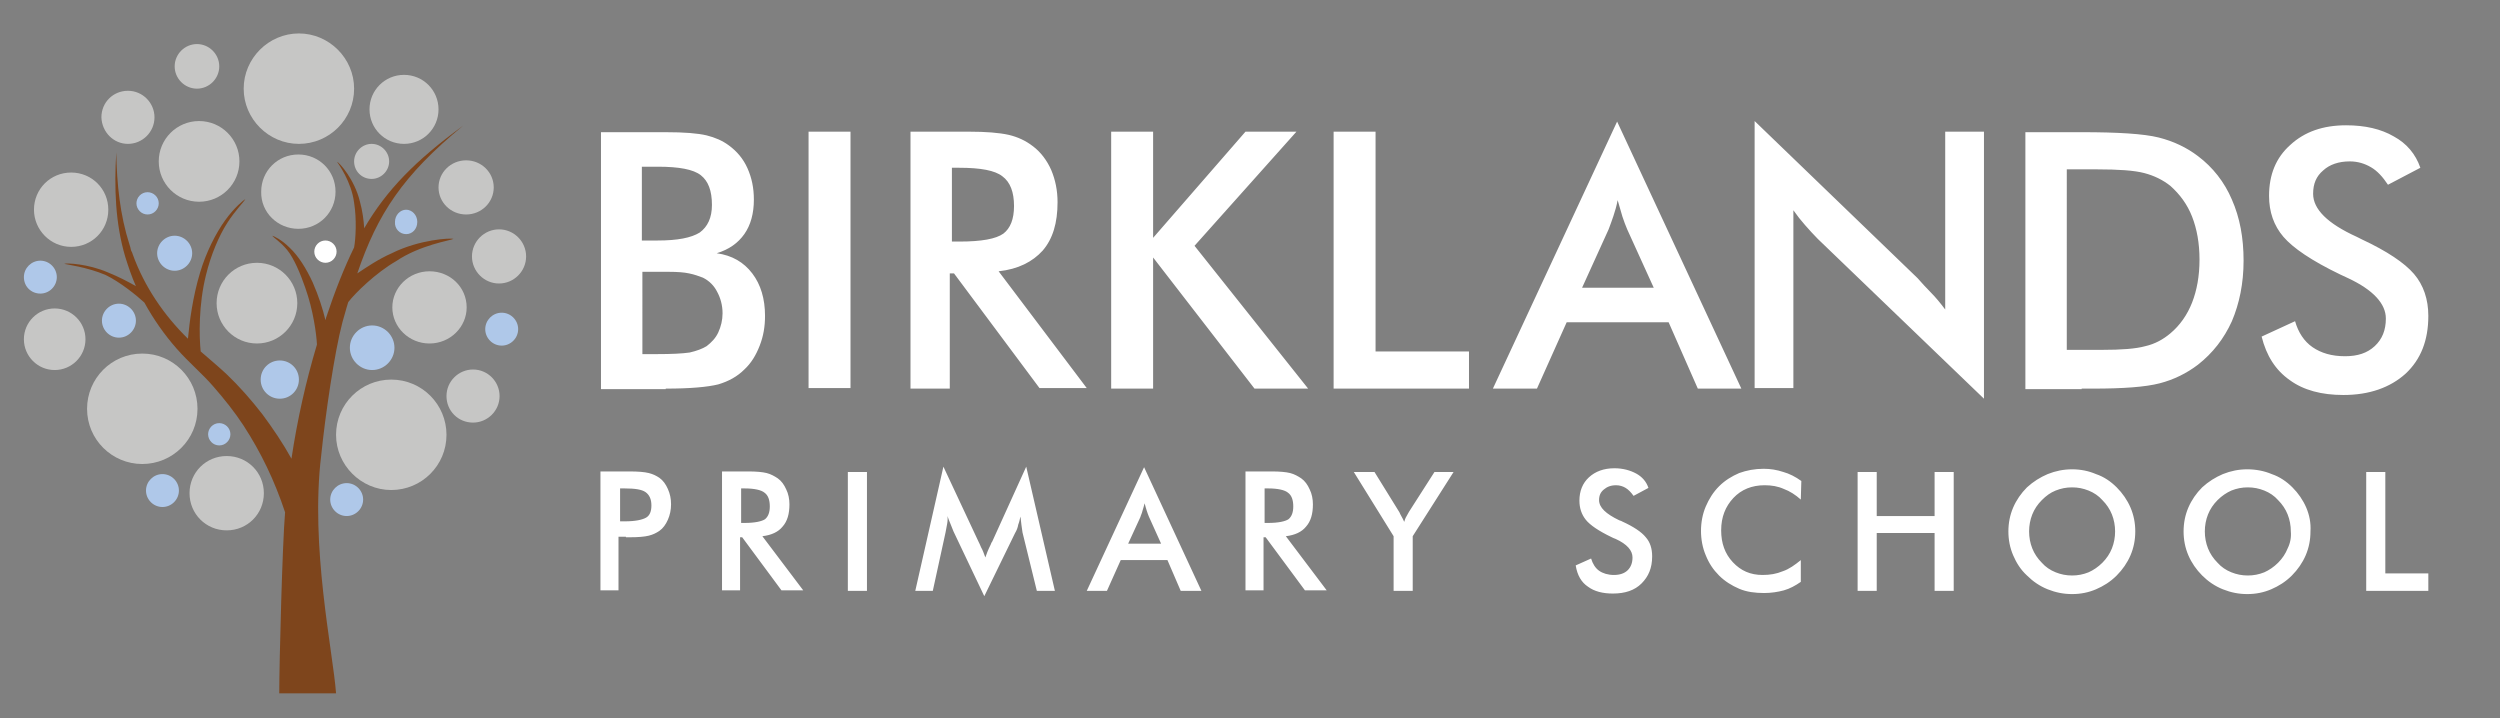 <?xml version="1.0" encoding="utf-8"?>
<!-- Generator: Adobe Illustrator 27.0.0, SVG Export Plug-In . SVG Version: 6.00 Build 0)  -->
<svg version="1.1" id="Layer_1" xmlns="http://www.w3.org/2000/svg" xmlns:xlink="http://www.w3.org/1999/xlink" x="0px" y="0px"
	 viewBox="0 0 470.9 135.3" style="enable-background:new 0 0 470.9 135.3;" xml:space="preserve">
<rect x="0" y="0" width="470.9" height="135.3" fill="#808080" stroke="none"/>
<style type="text/css">
	.st0{fill:#FFFFFF;}
	.st1{fill:#7E451C;}
	.st2{fill:#C6C6C5;}
	.st3{fill:#AFC8E9;}
</style>
<path class="st0" d="M116.8,92h0.9c1.9,0,3.2,0.2,3.9,0.7c0.7,0.5,1.1,1.3,1.1,2.5c0,1.1-0.3,1.9-1,2.3c-0.7,0.4-2,0.7-4,0.7h-0.9
	V92z M117.9,101.2h0.7c1.6,0,2.8-0.1,3.6-0.3c0.8-0.2,1.4-0.5,2-0.9c0.7-0.5,1.2-1.2,1.6-2.1c0.4-0.9,0.6-1.9,0.6-2.9
	c0-1.1-0.2-2-0.6-2.9c-0.4-0.9-0.9-1.6-1.6-2.1c-0.6-0.4-1.2-0.7-2-0.9c-0.8-0.2-2-0.3-3.6-0.3h-5.5v22.4h3.4v-10.1H117.9z
	 M139.6,92h0.7c1.8,0,3.1,0.3,3.7,0.8c0.7,0.5,1,1.4,1,2.6c0,1.1-0.3,1.9-0.9,2.4c-0.6,0.4-1.9,0.7-3.8,0.7h-0.7V92z M139.8,101.2
	l7.4,10h4.1l-7.7-10.2c1.7-0.2,3-0.8,3.8-1.8c0.9-1,1.3-2.4,1.3-4.2c0-1-0.2-2-0.6-2.8c-0.4-0.9-0.9-1.6-1.6-2.1
	c-0.6-0.4-1.3-0.8-2.1-1c-0.8-0.2-2-0.3-3.4-0.3h-5v22.4h3.4v-10H139.8z M163.3,88.9h-3.6v22.4h3.6V88.9z M195.3,111.3h3.4
	l-5.4-23.4l-6.4,14.1c-0.1,0.1-0.2,0.3-0.3,0.6c-0.5,1-0.8,1.8-1,2.4c-0.3-0.8-0.5-1.4-0.8-1.9c-0.2-0.5-0.4-0.9-0.5-1.1l-6.6-14.1
	l-5.3,23.4h3.3l2.4-11c0.1-0.6,0.2-1.1,0.3-1.6c0.1-0.5,0.1-1,0.1-1.5c0.1,0.5,0.3,0.9,0.5,1.4c0.2,0.5,0.4,1,0.6,1.5l5.8,12.2
	l5.8-11.9c0.3-0.5,0.5-1,0.6-1.6c0.2-0.5,0.3-1,0.4-1.5c0.1,0.4,0.1,1,0.2,1.6c0.1,0.8,0.2,1.3,0.2,1.4L195.3,111.3z M214.8,97.4
	c0.1-0.4,0.3-0.7,0.4-1.2c0.1-0.4,0.3-0.9,0.4-1.4c0.1,0.5,0.3,1,0.4,1.4c0.1,0.4,0.3,0.8,0.4,1.1l2.3,5.1h-6.2L214.8,97.4z
	 M226.3,111.3L215.5,88l-10.8,23.3h3.8l2.6-5.8h8.8l2.5,5.8H226.3z M238.2,92h0.7c1.8,0,3.1,0.3,3.7,0.8c0.7,0.5,1,1.4,1,2.6
	c0,1.1-0.3,1.9-0.9,2.4c-0.6,0.4-1.9,0.7-3.8,0.7h-0.7V92z M238.4,101.2l7.4,10h4.1l-7.7-10.2c1.7-0.2,3-0.8,3.8-1.8
	c0.9-1,1.3-2.4,1.3-4.2c0-1-0.2-2-0.6-2.8c-0.4-0.9-0.9-1.6-1.6-2.1c-0.6-0.4-1.3-0.8-2.1-1c-0.8-0.2-2-0.3-3.4-0.3h-5v22.4h3.4v-10
	H238.4z M266.1,111.3V101l7.7-12.1h-3.6l-4.8,7.5c-0.2,0.3-0.3,0.6-0.5,0.9s-0.3,0.7-0.4,1c-0.2-0.4-0.3-0.7-0.5-1
	c-0.2-0.3-0.3-0.6-0.4-0.8l-4.7-7.6H255l7.5,12.1v10.3H266.1z M299.1,110.5c1.2,0.9,2.8,1.3,4.7,1.3c2.3,0,4.1-0.6,5.4-1.9
	c1.3-1.3,2-2.9,2-5.1c0-1.5-0.4-2.7-1.2-3.6c-0.8-1-2.3-2-4.5-3c-0.1-0.1-0.3-0.1-0.5-0.2c-2.5-1.2-3.8-2.4-3.8-3.8
	c0-0.9,0.3-1.5,0.9-2c0.6-0.5,1.3-0.8,2.3-0.8c0.7,0,1.3,0.2,1.8,0.5c0.5,0.3,1,0.8,1.5,1.5l2.8-1.5c-0.4-1.2-1.2-2.1-2.3-2.7
	c-1.1-0.6-2.5-1-4.1-1c-2,0-3.6,0.6-4.8,1.7c-1.2,1.1-1.8,2.6-1.8,4.4c0,1.4,0.4,2.6,1.2,3.6c0.8,1,2.4,2.1,4.9,3.3
	c0.2,0.1,0.4,0.2,0.7,0.3c2.2,1,3.2,2.2,3.2,3.5c0,1-0.3,1.8-0.9,2.4c-0.6,0.6-1.5,0.9-2.6,0.9c-1.1,0-2.1-0.3-2.8-0.8
	c-0.7-0.5-1.2-1.3-1.5-2.3l-2.9,1.3C297.1,108.4,297.9,109.7,299.1,110.5 M339.3,90.6c-1.1-0.8-2.3-1.4-3.4-1.7
	c-1.2-0.4-2.4-0.6-3.7-0.6c-1.7,0-3.2,0.3-4.6,0.8c-1.4,0.6-2.7,1.4-3.8,2.5c-1.1,1.1-1.9,2.4-2.5,3.8c-0.6,1.4-0.9,3-0.9,4.6
	c0,1.6,0.3,3.2,0.9,4.6c0.6,1.5,1.4,2.7,2.5,3.8c1.1,1.1,2.4,1.9,3.8,2.5c1.4,0.6,3,0.8,4.7,0.8c1.3,0,2.6-0.2,3.7-0.5
	c1.1-0.3,2.2-0.9,3.2-1.6v-4.1c-1.1,0.9-2.2,1.7-3.4,2.1c-1.2,0.5-2.4,0.7-3.8,0.7c-2.3,0-4.1-0.8-5.6-2.4c-1.5-1.6-2.2-3.6-2.2-6
	c0-2.5,0.8-4.5,2.3-6.1c1.5-1.6,3.5-2.4,5.9-2.4c1.3,0,2.5,0.2,3.6,0.7c1.1,0.4,2.2,1.1,3.2,2L339.3,90.6z M353.5,111.3v-10.9h10.9
	v10.9h3.6V88.9h-3.6v8.3h-10.9v-8.3h-3.6v22.4H353.5z M397.8,103.3c-0.4,1-1,1.9-1.8,2.7c-0.8,0.8-1.7,1.4-2.6,1.8
	c-1,0.4-2,0.6-3.1,0.6c-1.1,0-2.1-0.2-3.1-0.6c-1-0.4-1.9-1-2.6-1.8c-0.8-0.8-1.4-1.7-1.8-2.7c-0.4-1-0.6-2.1-0.6-3.2
	c0-1.1,0.2-2.2,0.6-3.2c0.4-1,1-1.9,1.8-2.7c0.8-0.8,1.6-1.4,2.6-1.8c1-0.4,2-0.6,3.1-0.6s2.1,0.2,3.1,0.6c1,0.4,1.9,1,2.6,1.8
	c0.8,0.8,1.4,1.7,1.8,2.7c0.4,1,0.6,2.1,0.6,3.2C398.4,101.2,398.2,102.3,397.8,103.3 M401.3,95.6c-0.6-1.4-1.5-2.7-2.6-3.8
	c-1.1-1.1-2.4-2-3.9-2.5c-1.4-0.6-2.9-0.9-4.5-0.9c-1.6,0-3.1,0.3-4.6,0.9c-1.4,0.6-2.7,1.4-3.9,2.5c-1.1,1.1-2,2.4-2.6,3.8
	c-0.6,1.4-0.9,2.9-0.9,4.5c0,1.6,0.3,3.1,0.9,4.5c0.6,1.4,1.4,2.7,2.6,3.8c1.1,1.1,2.4,2,3.9,2.6c1.5,0.6,3,0.9,4.6,0.9
	c1.6,0,3.1-0.3,4.5-0.9c1.4-0.6,2.7-1.4,3.9-2.6c1.1-1.1,2-2.4,2.6-3.8c0.6-1.4,0.9-2.9,0.9-4.5C402.2,98.5,401.9,97,401.3,95.6
	 M430.9,103.3c-0.4,1-1,1.9-1.8,2.7c-0.8,0.8-1.7,1.4-2.6,1.8c-1,0.4-2,0.6-3.1,0.6c-1.1,0-2.1-0.2-3.1-0.6c-1-0.4-1.9-1-2.6-1.8
	c-0.8-0.8-1.4-1.7-1.8-2.7c-0.4-1-0.6-2.1-0.6-3.2c0-1.1,0.2-2.2,0.6-3.2c0.4-1,1-1.9,1.8-2.7c0.8-0.8,1.7-1.4,2.6-1.8
	c1-0.4,2-0.6,3.1-0.6c1.1,0,2.1,0.2,3.1,0.6c1,0.4,1.9,1,2.6,1.8c0.8,0.8,1.4,1.7,1.8,2.7c0.4,1,0.6,2.1,0.6,3.2
	C431.6,101.2,431.4,102.3,430.9,103.3 M434.4,95.6c-0.6-1.4-1.5-2.7-2.6-3.8c-1.1-1.1-2.4-2-3.9-2.5c-1.4-0.6-3-0.9-4.6-0.9
	c-1.6,0-3.1,0.3-4.6,0.9c-1.4,0.6-2.7,1.4-3.9,2.5c-1.1,1.1-2,2.4-2.6,3.8c-0.6,1.4-0.9,2.9-0.9,4.5c0,1.6,0.3,3.1,0.9,4.5
	c0.6,1.4,1.5,2.7,2.6,3.8c1.1,1.1,2.4,2,3.9,2.6c1.5,0.6,3,0.9,4.6,0.9c1.6,0,3.1-0.3,4.5-0.9c1.4-0.6,2.7-1.4,3.9-2.6
	c1.1-1.1,2-2.4,2.6-3.8c0.6-1.4,0.9-2.9,0.9-4.5C435.3,98.5,435,97,434.4,95.6 M457.4,111.3V108h-8.1V88.9h-3.6v22.4H457.4z"/>
<path class="st0" d="M120.9,31.4h3c4,0,6.7,0.5,8.1,1.6c1.4,1.1,2.1,2.9,2.1,5.6c0,2.4-0.8,4.1-2.3,5.2c-1.6,1-4.2,1.5-7.9,1.5h-3
	V31.4z M120.9,51.2h2.7h2.4c1.6,0,2.9,0.1,3.8,0.3c1,0.2,1.8,0.5,2.6,0.8c1.2,0.6,2.1,1.5,2.7,2.7c0.6,1.1,1,2.5,1,4
	c0,1.3-0.3,2.5-0.8,3.6c-0.5,1.1-1.3,1.9-2.2,2.6c-0.8,0.5-1.9,0.9-3.2,1.2c-1.4,0.2-3.4,0.3-6.2,0.3h-2.7V51.2z M125.4,73.2
	c4.6,0,7.9-0.3,9.9-0.8c2-0.6,3.6-1.5,4.9-2.8c1.3-1.2,2.2-2.7,2.9-4.5c0.7-1.8,1-3.6,1-5.6c0-3.2-0.8-5.9-2.4-8
	c-1.6-2.1-3.8-3.4-6.7-3.8c2.3-0.7,4-1.9,5.2-3.6c1.2-1.7,1.8-3.9,1.8-6.5c0-2.2-0.4-4.1-1.2-5.9c-0.8-1.8-2-3.2-3.5-4.3
	c-1.2-0.9-2.6-1.5-4.2-1.9c-1.7-0.4-4.2-0.6-7.7-0.6h-12.2v48.4H125.4z M160.2,24.8h-7.9v48.3h7.9V24.8z M179.3,31.6h1.4
	c4,0,6.7,0.5,8.1,1.6c1.5,1.1,2.2,3,2.2,5.6c0,2.5-0.7,4.2-2,5.2c-1.4,1-4.1,1.5-8.3,1.5h-1.4V31.6z M179.7,51.5l16.1,21.6h8.9
	l-16.6-22c3.7-0.4,6.4-1.8,8.3-3.9c1.9-2.2,2.8-5.2,2.8-9.1c0-2.2-0.4-4.2-1.2-6.1c-0.8-1.8-2-3.4-3.5-4.5c-1.3-1-2.8-1.7-4.5-2.1
	c-1.8-0.4-4.3-0.6-7.5-0.6h-11v48.4h7.4V51.5H179.7z M217.2,73.2V48.5l19.1,24.7h10.1L225,46.3l19.2-21.5h-9.6l-17.4,20v-20h-7.9
	v48.4H217.2z M276.7,73.2v-7h-17.6V24.8h-7.9v48.4H276.7z M303,43.2c0.3-0.8,0.6-1.6,0.9-2.5c0.3-0.9,0.6-1.9,0.8-3
	c0.3,1.1,0.6,2.1,0.9,3.1c0.3,0.9,0.6,1.7,0.9,2.4l5,11H298L303,43.2z M328,73.2l-23.4-50.3l-23.4,50.3h8.3l5.6-12.5h19.2l5.5,12.5
	H328z M337.8,73.2V39.6c0.7,1,1.4,1.9,2.2,2.8c0.8,0.9,1.6,1.8,2.4,2.6l31.3,30.1V24.8h-7.3v33.5c-0.9-1.2-1.8-2.3-2.7-3.2
	c-0.9-0.9-1.7-1.8-2.5-2.7l-30.7-29.6v50.3H337.8z M389.4,31.9h2.8h2.8c4,0,7,0.2,8.9,0.7c1.9,0.5,3.5,1.3,4.9,2.4
	c1.8,1.6,3.2,3.5,4.1,5.8c0.9,2.3,1.4,5,1.4,8.1s-0.5,5.8-1.4,8.1c-0.9,2.3-2.3,4.3-4.1,5.8c-1.3,1.1-2.9,2-4.7,2.4
	c-1.8,0.5-4.5,0.7-8.2,0.7h-6.6V31.9z M392.1,73.2h2.1c5.7,0,9.9-0.3,12.6-1c2.7-0.7,5.1-1.9,7.2-3.5c2.8-2.2,4.9-4.9,6.4-8.2
	c1.4-3.3,2.2-7.1,2.2-11.4c0-4.3-0.7-8.1-2.2-11.5c-1.4-3.3-3.6-6.1-6.4-8.2c-2.1-1.6-4.6-2.8-7.4-3.5c-2.8-0.7-7.7-1-14.5-1h-10.6
	v48.4H392.1z M431.3,71.6c2.6,1.9,6,2.8,10.1,2.8c4.9,0,8.8-1.4,11.7-4c2.9-2.7,4.3-6.3,4.3-10.9c0-3.1-0.9-5.8-2.7-7.9
	c-1.8-2.1-5.1-4.3-9.8-6.5c-0.2-0.1-0.6-0.3-1-0.5c-5.5-2.5-8.2-5.2-8.2-8.1c0-1.9,0.6-3.3,1.9-4.4c1.2-1.1,2.9-1.7,5-1.7
	c1.5,0,2.8,0.4,4,1.1c1.2,0.7,2.2,1.8,3.2,3.3l6.1-3.2c-0.9-2.6-2.6-4.6-5-5.9c-2.4-1.4-5.4-2.1-9-2.1c-4.3,0-7.8,1.2-10.5,3.7
	c-2.7,2.4-4,5.6-4,9.6c0,3,0.9,5.6,2.7,7.7c1.8,2.1,5.3,4.5,10.7,7.1c0.4,0.2,0.9,0.4,1.5,0.7c4.7,2.2,7.1,4.8,7.1,7.6
	c0,2.2-0.7,3.9-2.1,5.2c-1.4,1.3-3.2,1.9-5.6,1.9c-2.5,0-4.5-0.6-6.1-1.7c-1.6-1.1-2.7-2.8-3.3-4.9l-6.3,2.9
	C426.9,67,428.6,69.7,431.3,71.6"/>
<path class="st1" d="M12.1,49.7c0.4-0.2,4.5,0,8.2,1.6c2,0.8,3.9,1.8,5.3,2.6c-0.8-1.8-1.4-3.6-2-5.5c-1.9-6.4-2.1-13.1-1.7-19.7
	c0.1,5.9,0.7,11.8,2.5,17.4c0.3,0.8,0.1,0.8,0.5,1.5c0,0.1,0.1,0.2,0.1,0.3c2.2,6.1,5.9,11.5,10.4,15.9c0.3-3.2,0.9-7.9,2.3-12.5
	c1.1-3.7,2.9-7.3,4.7-9.8c1.8-2.5,3.5-3.8,3.8-4C46,38,44.4,39.5,42.8,42c-1.6,2.5-3.1,6.1-4,9.8c-1.4,5.6-1.3,11.5-1,14.4
	c1.6,1.4,3.3,2.8,4.9,4.3c2.4,2.3,4.6,4.8,6.7,7.5c2,2.7,3.9,5.5,5.5,8.4c0,0,0,0,0,0c1.1-7.3,2.7-14.5,4.8-21.5
	c-0.1-2-0.7-6.5-2.2-10.7c-0.9-2.6-2.1-5.5-3.4-7.1c-1.3-1.6-2.7-2.4-2.8-2.7c0.3,0.1,1.7,0.7,3.3,2.3c1.6,1.5,3.1,3.9,4.3,6.5
	c1.1,2.5,1.9,5,2.4,7.1c0-0.1,0.1-0.2,0.1-0.4c1.7-5.1,3.4-9.4,5.3-13.3c0.3-1.6,0.5-5.3,0-8.4c-0.5-4-3-7.4-3.2-7.7
	c0.4,0.1,3.3,3.3,4.3,7.5c0.5,1.8,0.7,3.5,0.8,5c4.2-7.2,9.7-12.8,18.6-19.3c-11.3,9.3-16.1,16.6-19.9,27.8c1.8-1.2,4-2.7,6.5-3.8
	c5.2-2.6,11.1-2.9,11.6-2.7c-0.5,0.3-6.2,1.1-10.8,4.2c-3.8,2.2-7.6,5.9-9,7.7c-0.4,1.2-0.7,2.5-1.1,3.8c-1.5,5.7-3.2,17.3-4,25.1
	c-2.1,17.2,2.2,36.8,2.8,44.8H52.6c0-5.8,0.6-28.5,1.1-34.1c-2-6-4.5-11.2-7.8-16.3c-1.7-2.6-3.7-5.1-5.8-7.5c-2-2.3-4.6-4.5-6.8-7
	c-2.3-2.6-4.4-5.6-6.1-8.7c-1.4-1.3-4.6-3.9-7.3-5.2C16.4,50.3,12.4,49.8,12.1,49.7"/>
<path class="st2" d="M56.3,27.1c5.7,0,10.4-4.6,10.4-10.4C66.7,11,62,6.3,56.3,6.3S45.9,11,45.9,16.7C45.9,22.4,50.6,27.1,56.3,27.1
	"/>
<path class="st2" d="M26.8,87.4c5.7,0,10.4-4.6,10.4-10.4c0-5.7-4.6-10.4-10.4-10.4S16.4,71.3,16.4,77
	C16.4,82.8,21.1,87.4,26.8,87.4"/>
<path class="st2" d="M73.7,92.3c5.7,0,10.4-4.6,10.4-10.4c0-5.7-4.6-10.4-10.4-10.4c-5.7,0-10.4,4.6-10.4,10.4
	C63.3,87.6,68,92.3,73.7,92.3"/>
<path class="st3" d="M7.6,55.3c1.7,0,3.1-1.4,3.1-3.1c0-1.7-1.4-3.1-3.1-3.1s-3.1,1.4-3.1,3.1C4.5,54,5.9,55.3,7.6,55.3"/>
<path class="st2" d="M10.3,69.7c3.2,0,5.8-2.6,5.8-5.8c0-3.2-2.6-5.8-5.8-5.8c-3.2,0-5.8,2.6-5.8,5.8C4.5,67.1,7.1,69.7,10.3,69.7"
	/>
<path class="st2" d="M13.4,46.5c3.9,0,7-3.1,7-7c0-3.9-3.1-7-7-7s-7,3.1-7,7C6.4,43.3,9.5,46.5,13.4,46.5"/>
<path class="st2" d="M24.1,27.1c2.7,0,5-2.2,5-5c0-2.7-2.2-5-5-5s-5,2.2-5,5C19.2,24.9,21.4,27.1,24.1,27.1"/>
<path class="st2" d="M48.4,64.7c4.2,0,7.6-3.4,7.6-7.6c0-4.2-3.4-7.6-7.6-7.6c-4.2,0-7.6,3.4-7.6,7.6C40.8,61.3,44.2,64.7,48.4,64.7
	"/>
<path class="st3" d="M52.7,75.1c2,0,3.6-1.6,3.6-3.6c0-2-1.6-3.6-3.6-3.6c-2,0-3.6,1.6-3.6,3.6C49.1,73.5,50.7,75.1,52.7,75.1"/>
<path class="st2" d="M80.9,64.7c3.9,0,7-3.1,7-6.8c0-3.8-3.1-6.8-7-6.8c-3.9,0-7,3.1-7,6.8C73.9,61.6,77,64.7,80.9,64.7"/>
<path class="st3" d="M76.5,44.1c1.2,0,2.1-1,2.1-2.3c0-1.3-1-2.3-2.1-2.3s-2.1,1-2.1,2.3C74.3,43.1,75.3,44.1,76.5,44.1"/>
<path class="st2" d="M87.8,40.4c2.9,0,5.2-2.3,5.2-5.1c0-2.8-2.3-5.1-5.2-5.1c-2.9,0-5.2,2.3-5.2,5.1C82.6,38.1,84.9,40.4,87.8,40.4
	"/>
<path class="st2" d="M94,53.4c2.8,0,5.1-2.3,5.1-5.1c0-2.8-2.3-5.1-5.1-5.1c-2.8,0-5.1,2.3-5.1,5.1C88.9,51.1,91.2,53.4,94,53.4"/>
<path class="st3" d="M94.5,65.1c1.7,0,3.1-1.4,3.1-3.1c0-1.7-1.4-3.1-3.1-3.1c-1.7,0-3.1,1.4-3.1,3.1C91.4,63.7,92.8,65.1,94.5,65.1
	"/>
<path class="st2" d="M89.1,79.6c2.7,0,5-2.2,5-5c0-2.7-2.2-5-5-5c-2.7,0-5,2.2-5,5C84.1,77.4,86.3,79.6,89.1,79.6"/>
<path class="st2" d="M42.7,99.9c3.9,0,7-3.1,7-7c0-3.9-3.1-7-7-7s-7,3.1-7,7C35.7,96.8,38.8,99.9,42.7,99.9"/>
<path class="st3" d="M30.6,95.5c1.7,0,3.1-1.4,3.1-3.1s-1.4-3.1-3.1-3.1c-1.7,0-3.1,1.4-3.1,3.1S28.9,95.5,30.6,95.5"/>
<path class="st2" d="M37.1,16.7c2.3,0,4.2-1.9,4.2-4.2c0-2.3-1.9-4.2-4.2-4.2c-2.3,0-4.2,1.9-4.2,4.2C32.9,14.8,34.8,16.7,37.1,16.7
	"/>
<path class="st2" d="M76.1,27.1c3.6,0,6.5-2.9,6.5-6.5c0-3.6-2.9-6.5-6.5-6.5s-6.5,2.9-6.5,6.5C69.6,24.2,72.5,27.1,76.1,27.1"/>
<path class="st2" d="M70,33.7c1.8,0,3.3-1.5,3.3-3.3c0-1.8-1.5-3.3-3.3-3.3s-3.3,1.5-3.3,3.3C66.7,32.2,68.1,33.7,70,33.7"/>
<path class="st2" d="M56.2,43.1c3.9,0,7-3.1,7-7c0-3.9-3.1-7-7-7s-7,3.1-7,7C49.1,40,52.3,43.1,56.2,43.1"/>
<path class="st2" d="M37.5,38c4.2,0,7.6-3.4,7.6-7.6c0-4.2-3.4-7.6-7.6-7.6c-4.2,0-7.6,3.4-7.6,7.6C29.9,34.6,33.3,38,37.5,38"/>
<path class="st0" d="M61.3,49.5c1.2,0,2.1-1,2.1-2.1c0-1.2-1-2.1-2.1-2.1c-1.2,0-2.1,1-2.1,2.1C59.2,48.6,60.2,49.5,61.3,49.5"/>
<path class="st3" d="M70.1,69.7c2.3,0,4.2-1.9,4.2-4.2c0-2.3-1.9-4.2-4.2-4.2c-2.3,0-4.2,1.9-4.2,4.2C65.9,67.8,67.8,69.7,70.1,69.7
	"/>
<path class="st3" d="M32.9,51c1.8,0,3.3-1.5,3.3-3.3c0-1.8-1.5-3.3-3.3-3.3c-1.8,0-3.3,1.5-3.3,3.3C29.6,49.5,31.1,51,32.9,51"/>
<path class="st3" d="M22.4,63.6c1.8,0,3.2-1.5,3.2-3.2c0-1.8-1.5-3.2-3.2-3.2c-1.8,0-3.2,1.5-3.2,3.2C19.2,62.1,20.6,63.6,22.4,63.6
	"/>
<path class="st3" d="M65.3,97.2c1.7,0,3.1-1.4,3.1-3.1s-1.4-3.1-3.1-3.1c-1.7,0-3.1,1.4-3.1,3.1S63.6,97.2,65.3,97.2"/>
<path class="st3" d="M27.8,40.4c1.2,0,2.1-1,2.1-2.1c0-1.2-1-2.1-2.1-2.1c-1.2,0-2.1,1-2.1,2.1C25.7,39.4,26.6,40.4,27.8,40.4"/>
<path class="st3" d="M41.3,83.9c1.2,0,2.1-1,2.1-2.1c0-1.2-1-2.1-2.1-2.1c-1.2,0-2.1,1-2.1,2.1C39.2,82.9,40.1,83.9,41.3,83.9"/>
</svg>
